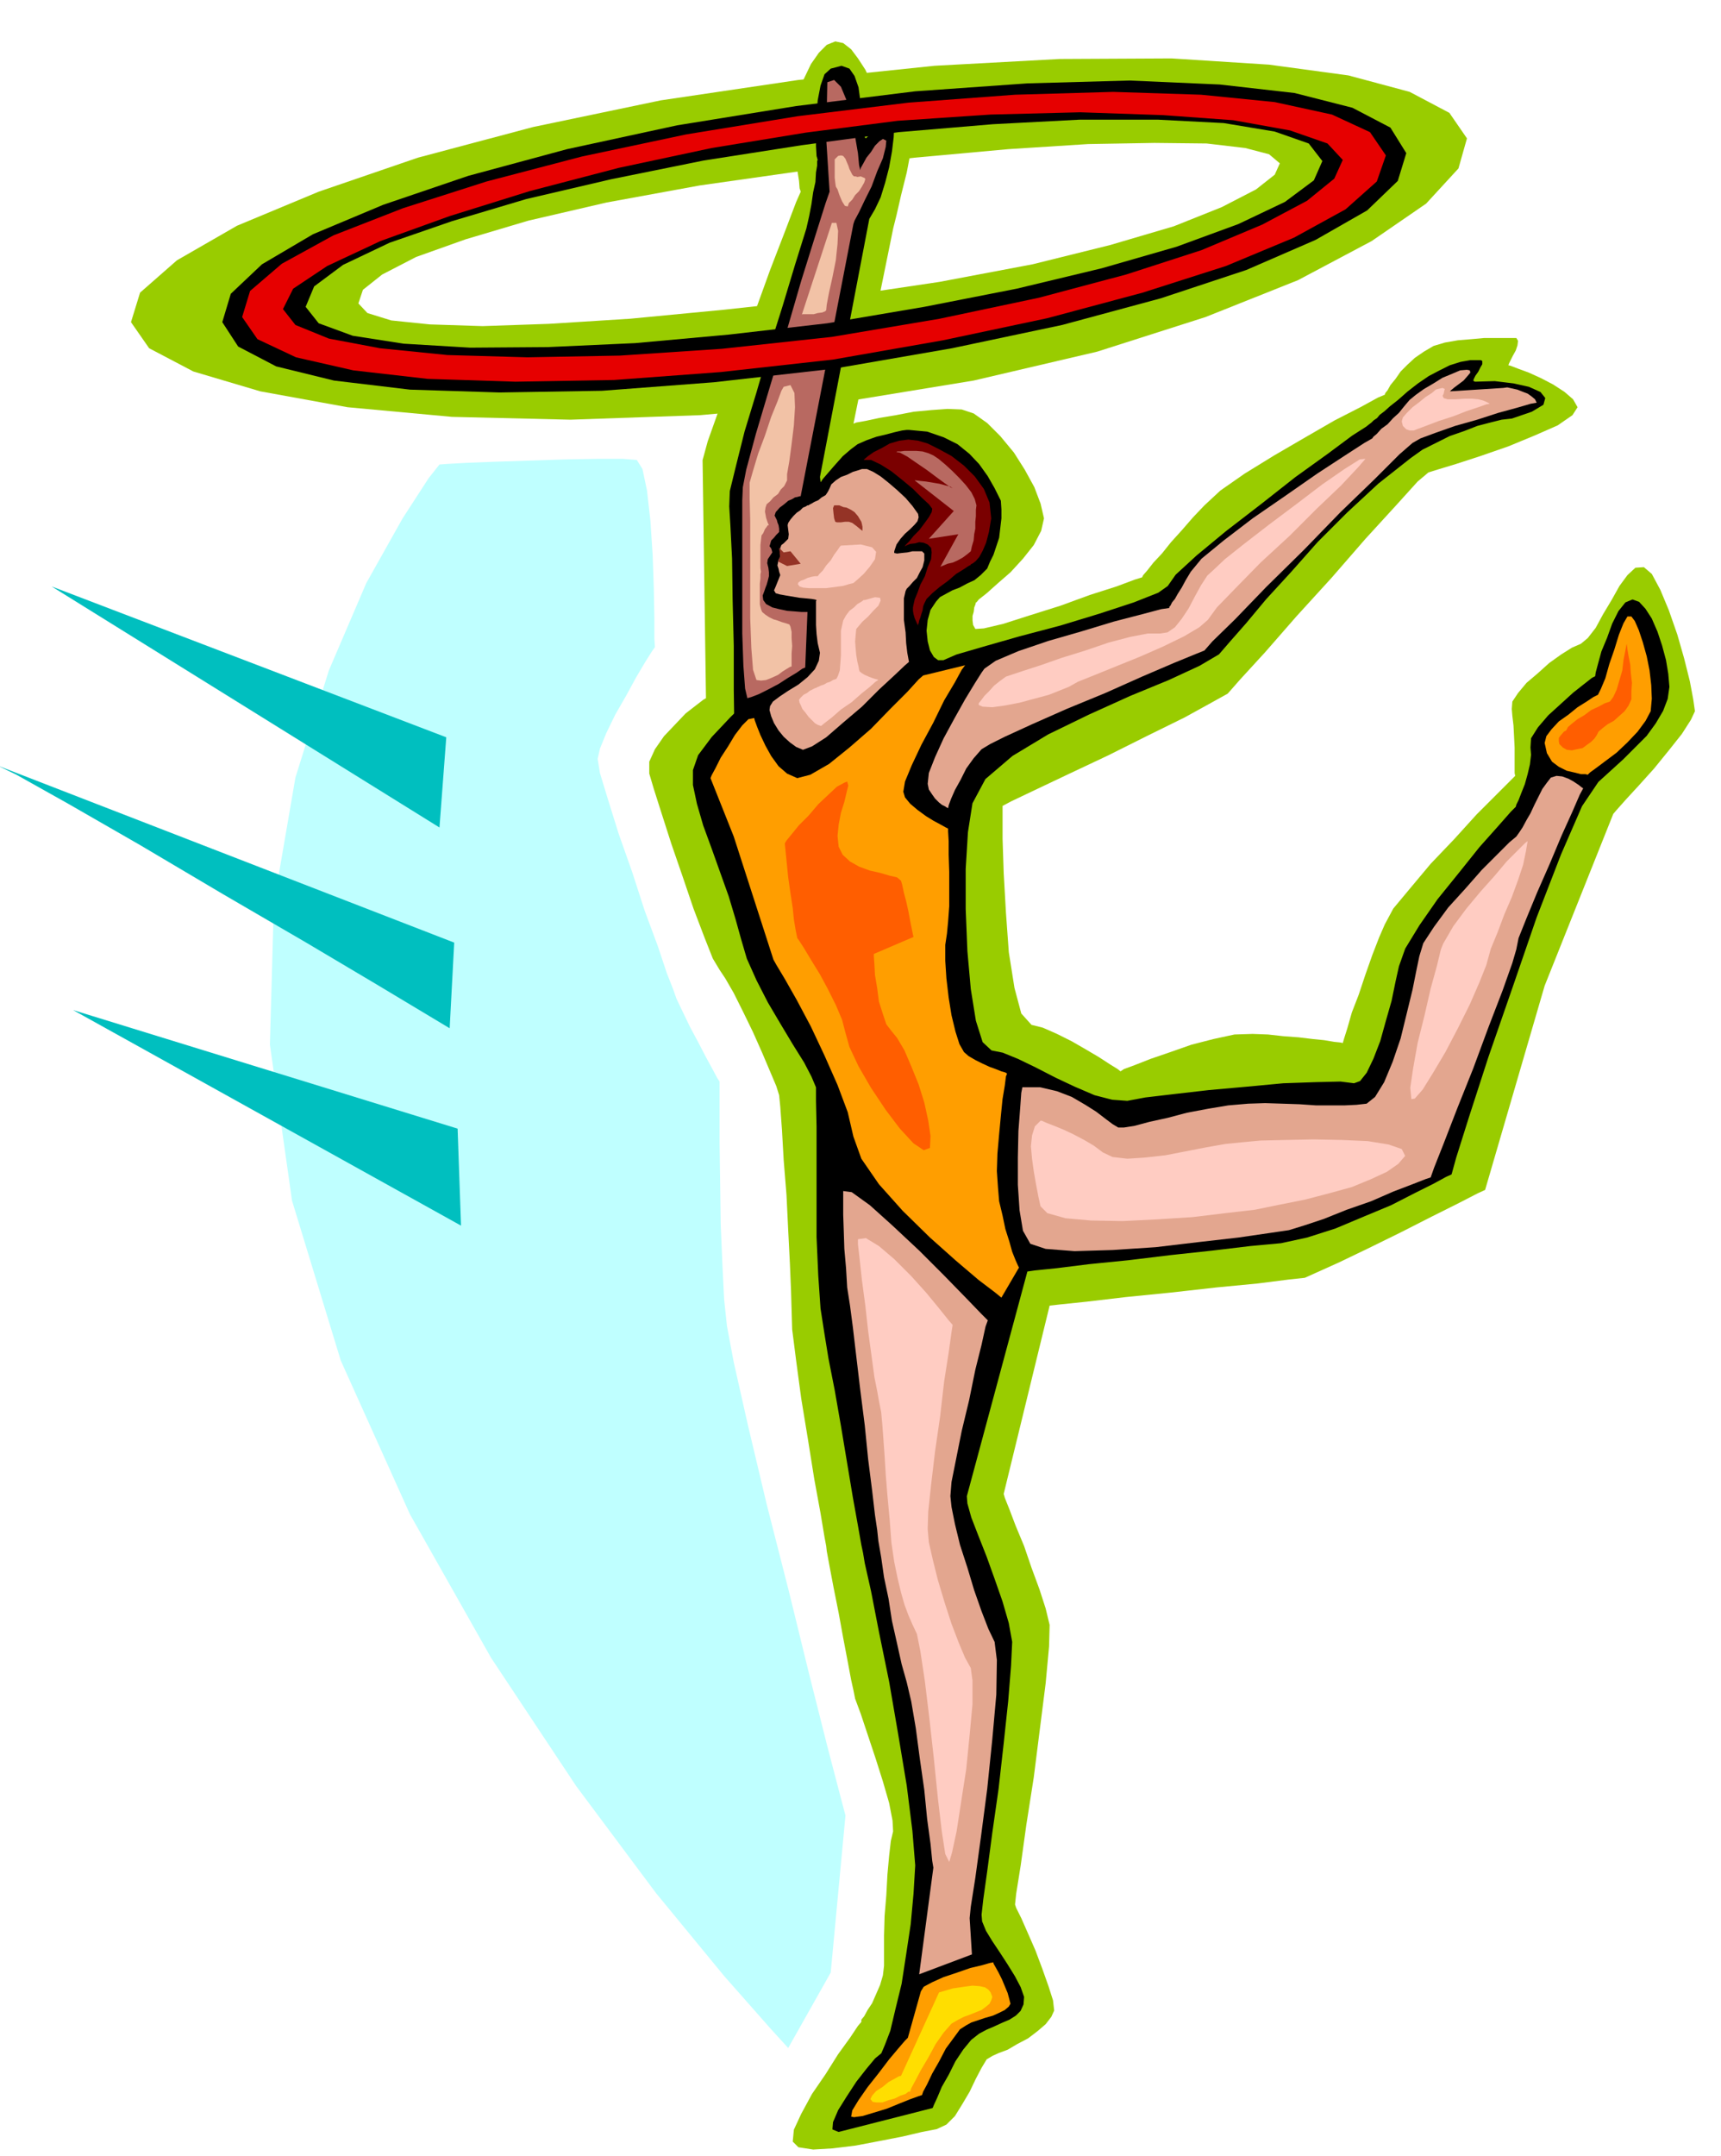<svg xmlns="http://www.w3.org/2000/svg" fill-rule="evenodd" height="614.178" preserveAspectRatio="none" stroke-linecap="round" viewBox="0 0 3035 3801" width="490.455"><style>.brush1{fill:#9c0}.pen1{stroke:none}.brush2{fill:#000}.pen3{stroke:none}.brush3{fill:#e3a68f}.brush4{fill:#ff9e00}.brush5{fill:#b86961}.brush6{fill:#ffccc2}.brush9{fill:#ff5e00}</style><path class="pen1 brush1" d="m1408 141 240-25 221-12 197-1 172 11 140 19 108 29 70 37 31 45-15 53-57 62-96 66-130 69-163 65-191 61-218 51-238 39-244 22-229 8-209-5-184-17-154-28-118-35-78-41-32-46 16-52 65-57 106-61 144-60 175-60 203-54 225-47 243-36zm16 159-190 27-164 30-138 32-111 33-87 31-60 31-34 27-8 24 16 17 42 13 68 7 93 3 117-4 143-9 167-16 191-21 188-28 164-31 137-34 112-33 85-34 60-31 33-26 9-20-19-16-42-11-68-8-92-1-117 2-141 9-165 15-189 22z"/><path class="pen1 brush1" d="m1239 811 6 420-5 3-13 10-18 14-19 20-19 20-16 23-10 22v21l8 27 14 44 17 53 20 58 19 56 19 50 15 38 12 20 10 15 15 26 16 32 18 37 16 36 14 33 11 26 5 16 2 20 3 41 3 53 5 62 3 62 3 59 2 48 1 34 1 34 7 55 9 67 12 73 11 69 11 60 7 42 3 16 1 9 5 27 7 37 9 45 8 44 8 42 6 32 4 18 3 15 10 27 12 36 14 42 13 41 11 38 6 31 1 19-4 17-3 26-3 33-2 37-3 36-1 35v53l-2 17-5 17-7 16-7 16-8 12-6 11-5 6v4l-6 7-14 21-21 29-22 35-24 35-19 35-13 28-2 21 10 10 26 4 34-2 41-5 42-8 41-8 34-8 26-5 17-8 15-15 13-21 13-22 11-23 10-19 9-15 10-6 11-5 16-6 17-10 19-10 17-13 14-12 10-13 5-11-2-18-8-25-11-31-12-32-14-32-11-25-9-18-2-6 2-19 8-50 10-72 13-83 11-87 10-79 6-65 1-38-7-29-11-34-14-38-13-38-15-36-11-29-8-20-2-7 81-332 18-2 48-5 68-8 80-8 80-9 73-7 55-7 28-3 20-9 40-18 52-25 57-28 55-28 48-24 33-17 13-6 105-360 121-303 6-7 16-18 23-25 27-30 26-32 23-29 16-25 7-15-3-21-6-32-10-40-12-42-15-43-15-36-15-28-14-12-15 1-14 13-14 19-14 25-15 25-13 24-14 18-12 10-16 7-19 12-21 15-20 18-20 17-15 18-10 15-1 13 1 12 2 17 1 19 1 20v45l1 5-9 9-24 24-35 35-39 43-42 44-36 43-30 36-15 28-10 23-12 31-12 34-12 36-12 31-8 28-6 19-2 7-5-1-10-1-18-3-20-2-25-3-27-2-27-3-27-1-32 1-37 8-39 10-37 13-35 12-28 11-19 7-6 4-5-4-13-8-20-13-22-13-26-15-26-13-25-11-20-5-18-20-12-45-10-63-5-69-4-70-2-61v-58l15-8 42-20 59-28 70-33 70-35 65-32 49-27 27-15 22-25 44-48 55-63 62-68 60-69 54-59 38-42 19-16 16-5 33-10 43-14 49-17 46-19 41-18 26-18 9-14-8-14-15-13-20-13-21-11-22-10-19-7-13-5-4-1 1-3 3-6 4-8 5-9 3-9 1-8-3-5h-57l-22 2-24 2-23 4-20 6-17 10-16 11-13 12-12 12-9 13-9 11-5 9-4 5-1 3-12 5-31 17-45 23-52 30-55 32-52 32-43 30-28 26-20 21-20 23-19 21-16 20-15 16-11 14-7 8-2 4-13 4-32 12-47 15-52 19-54 17-47 15-34 8-15 1-4-7-1-8v-8l2-7 1-8 2-5 1-4h1l4-5 14-11 19-17 23-20 22-24 19-24 13-25 5-22-6-26-11-29-17-31-19-30-24-29-23-23-24-17-21-7-25-1-28 2-32 3-31 6-30 5-23 5-17 3-5 2 68-334 2-10 6-24 8-35 10-40 8-42 8-39 4-30v-18l-6-9-9-3-12-1-11 2-12 3-9 4-7 2-2 2-2-5-5-12-9-16-9-19-13-20-12-16-14-11-14-3-15 6-14 14-14 20-11 23-11 23-8 22-5 17-1 11v9l2 17 3 20 4 24 3 21 3 19 1 13 2 6-8 18-19 50-27 70-30 83-32 83-27 77-21 59-9 33z"/><path class="brush2" style="stroke:#000;stroke-width:2;stroke-linejoin:round" d="M1603 759h-4l-8 1-13 3-15 4-17 4-17 6-16 7-12 9-14 12-16 18-19 22-17 25-17 24-12 23-7 20 1 15 5 10 8 10 8 9 10 10 7 7 8 6 5 4 2 2-2 2-3 9-5 13-4 16-6 17-4 18-3 17v15l-9 17-23 27-32 32-36 36-37 36-33 35-24 32-9 26v26l7 33 11 38 15 41 15 42 15 42 12 40 10 36 10 34 17 38 20 39 23 39 21 35 20 32 13 25 8 19v24l1 45v195l3 68 4 58 7 45 7 43 11 56 11 63 11 66 10 60 9 50 6 34 3 14 3 18 11 49 14 72 18 88 16 93 15 90 10 80 5 61-3 50-5 54-8 53-8 52-11 45-9 38-10 26-6 14-11 9-15 18-18 23-17 26-15 24-9 21-1 12 10 4 165-42 2-5 6-13 8-19 12-21 12-24 14-21 14-17 14-11 13-7 14-6 13-6 14-6 11-7 8-8 5-11 1-13-6-17-10-19-13-21-13-20-14-21-11-18-7-17-1-12 3-27 7-50 9-68 11-77 9-80 8-75 5-62 2-42-6-33-11-38-14-40-14-39-15-38-12-31-7-25-1-13 107-397 14-2 39-4 56-7 70-7 74-9 74-8 67-8 54-5 46-10 50-16 50-21 48-20 41-21 34-17 22-12 9-4 8-29 23-73 34-105 42-121 43-125 43-111 37-85 29-43 22-20 22-20 21-21 20-20 16-22 13-22 8-21 3-21-2-23-4-24-7-26-8-24-10-23-11-17-11-12-11-4-12 5-12 15-11 22-9 25-10 24-6 22-4 15-1 7-6 3-14 11-19 15-22 20-22 20-18 21-12 19-1 16 1 13-2 17-4 17-5 18-6 15-5 13-4 8-1 4-9 9-22 25-33 37-36 45-38 47-32 46-25 41-11 31-6 27-7 34-10 35-10 36-12 31-12 25-12 15-11 4-24-3-43 1-58 2-64 6-67 6-61 7-51 6-32 6-27-2-31-8-35-15-34-16-35-18-31-15-27-11-20-4-16-15-12-38-9-56-6-67-3-74v-71l4-65 8-51 23-43 48-41 63-38 72-35 73-33 68-28 54-25 34-20 19-22 29-33 35-42 44-48 47-53 52-52 55-51 57-45 21-15 24-12 24-12 26-9 23-9 23-6 20-5 18-2 35-12 20-12 3-11-8-10-20-9-27-6-33-4-35 1-4-2 1-4 3-6 5-7 4-8 3-5v-5l-2-1h-18l-17 3-19 6-18 9-19 10-19 13-18 14-17 15-14 11-10 9-8 6-5 6-6 4-4 4-4 3-5 4-25 16-43 32-57 41-61 48-61 47-52 43-37 34-14 20-17 12-43 17-61 20-69 21-72 19-63 18-48 14-23 10h-10l-8-6-7-12-4-16-2-19 2-19 5-18 10-15 7-8 11-6 11-6 13-5 13-7 13-6 11-9 11-11 5-12 6-12 5-15 5-15 2-17 2-17v-16l-1-15-11-22-12-21-15-21-17-18-21-17-24-12-29-10-32-3z"/><path class="pen3 brush2" d="m1442 282-1 2v8l-2 12-1 17-4 18-3 21-4 21-5 22-20 64-22 73-24 76-22 76-21 69-15 60-11 45-1 27 2 33 3 59 1 73 2 81v78l1 67v46l1 18 187-207-37-300 87-455 10-17 10-21 8-26 7-27 5-28 3-25 1-22v-15l-5-7-7 2-9 7-8 12-9 10-7 10-5 5-2-2-3-20-2-23-3-23-3-22-7-20-9-13-14-5-19 5-11 10-7 20-5 26-2 29-1 27v25l1 17 2 7z"/><path class="pen3 brush3" d="M1523 827h-3l-6 2-10 3-10 5-11 4-9 6-8 7-3 7-3 6-4 6-7 4-6 5-7 3-5 3-4 2-1 1h-2l-3 2-5 2-5 5-6 4-6 6-5 6-4 6-1 4 1 8 1 8-1 8-4 4-4 4-4 3-2 5v16l-3 5-1 5-1 5 2 6 1 5 2 6-4 10-4 10-3 7 3 5 7 2 11 2 12 2 12 2 11 1 10 1 6 1 3 1-1 2v42l1 16 2 16 4 17-2 14-7 15-13 14-16 13-18 11-15 10-12 9-5 8-1 7 3 11 5 12 8 13 9 11 11 10 11 8 12 5 16-6 25-16 30-26 33-28 30-30 27-25 19-18 7-6-1-5-2-11-2-17-1-19-3-22v-38l3-13 2-4 5-5 6-7 7-7 5-10 5-9 3-12v-12l-4-4h-17l-9 2-10 1-8 1-5-1v-3l4-12 7-10 8-9 9-8 8-8 5-6 2-7-1-6-10-14-12-14-15-14-14-12-15-12-13-8-11-5h-6z"/><path class="pen3 brush4" d="m1330 1266 1 4 4 11 6 15 9 19 10 18 13 18 15 13 18 8 23-6 33-19 36-29 38-33 34-35 30-30 20-22 8-7 74-18-6 8-12 22-19 32-19 39-21 39-17 36-12 29-3 18 3 10 9 11 13 11 15 11 13 8 13 7 9 5 4 2v5l1 17v24l1 30v61l-2 27-2 21-3 20v28l2 31 4 34 5 31 7 29 7 22 8 14 8 7 12 7 12 6 13 6 11 4 10 4 7 2 3 2-2 5-2 16-4 24-3 30-3 32-3 34-1 31 2 29 2 24 6 25 5 24 7 22 5 18 6 15 4 9 2 4-31 53-11-9-29-22-40-34-46-41-48-47-42-47-31-45-14-39-10-43-18-48-23-52-24-51-25-47-21-37-15-25-5-9-70-217-41-103 2-5 7-13 9-18 13-20 12-20 13-17 11-11 10-2z"/><path class="pen3 brush3" d="m1736 1179-5 7-12 19-17 28-19 34-19 35-15 33-11 28-2 19 2 10 6 9 5 7 7 7 5 4 6 3 3 2 2 1 1-5 4-11 7-16 10-18 10-20 13-18 14-16 15-9 26-13 48-22 61-27 68-28 65-29 56-24 39-16 15-6 14-16 40-39 55-57 66-65 65-67 60-58 44-44 23-20 14-8 27-10 34-12 39-11 37-12 33-9 24-7 11-2-3-6-6-5-7-5-8-3-10-4-9-2-9-2-7 1-94 6 2-2 6-5 8-6 8-6 7-8 5-6-1-4-5-1-12 1-14 6-17 7-16 10-17 10-14 10-11 9-6 7-5 6-8 10-10 9-10 11-11 8-8 9-6 5-2 3-14 8-34 22-49 32-56 39-58 40-51 39-39 32-19 23-9 15-7 13-7 11-5 9-5 6-3 6-2 2v2l-14 2-34 9-50 13-56 17-59 17-53 18-40 17-20 14zm67 738-2 10-2 28-3 39-1 47v48l3 45 6 36 13 23 27 9 51 4 67-2 76-5 76-9 70-8 55-8 34-5 26-8 36-12 40-16 43-15 39-17 34-13 23-9 9-3 6-17 17-43 24-62 28-70 27-73 25-65 17-48 7-24 4-20 14-35 19-46 22-50 21-50 19-42 13-30 6-11-3-2-5-4-9-6-9-5-11-4-10-1-10 3-7 9-8 11-7 14-7 14-7 15-7 12-7 13-6 9-5 7-12 10-21 21-28 28-29 33-30 33-25 34-19 29-7 23-5 24-7 35-10 41-11 45-14 41-15 36-16 26-15 12-18 2-21 1h-50l-29-2-30-1-31-1-30 1-35 3-36 6-37 7-34 9-32 7-26 7-19 3h-10l-10-6-12-9-17-13-19-12-24-14-26-10-30-7h-31zm-316 183v42l1 29 1 31 3 34 2 34 5 32 5 38 6 51 7 59 8 63 6 60 7 55 5 43 4 27 2 19 5 29 5 35 8 38 6 39 9 40 8 36 9 32 8 34 8 47 7 53 8 56 5 51 6 44 3 30 2 12-25 188 93-35-4-64 2-20 8-51 10-73 11-84 9-88 7-78 1-61-4-32-11-23-12-31-13-37-12-40-13-40-9-37-6-30-2-19 2-25 8-40 10-50 13-54 11-54 11-44 7-32 4-11-11-11-27-28-39-40-44-44-47-44-40-36-32-23-15-2z"/><path class="pen3 brush5" d="m1459 145-2 99 6 94-7 20-18 57-25 80-27 93-28 93-25 84-17 63-6 31-1 23v235l2 57 3 40 4 17 7-2 13-5 16-8 19-10 17-11 15-9 10-7 5-2 4-98h-11l-12-1-13-1-14-3-12-3-11-6-5-7-1-8 3-8 2-6 2-5 2-7 2-8v-7l-1-8-2-8 1-7 4-6 4-6-1-4-1-3-3-4 1-3 2-7 5-5 4-5 5-5v-6l-1-6-2-5-1-4-4-8 2-6 7-8 8-6 7-6 7-3 5-3 5-1 3-1h2l93-480 2-6 8-15 10-21 12-24 10-27 10-23 5-20 1-11-6-3-6 4-8 8-7 11-8 10-6 11-4 7-1 4-2-9-2-21-5-29-6-32-9-32-10-24-12-12-12 4z"/><path class="pen3 brush4" d="m1624 3511-23 82-5 5-12 14-16 19-19 25-19 24-16 23-11 18-2 11 5 1 15-2 20-6 23-7 22-9 20-8 14-5 6-2 2-6 7-13 9-19 12-21 12-23 14-19 11-15 11-7 9-5 12-4 12-4 14-4 11-5 10-5 7-6 3-5-2-8-3-11-5-12-5-12-6-12-5-9-4-7v-2l-6 1-14 4-21 5-23 8-24 8-20 9-15 8-5 8zm1100-2201 3-12 9-12 13-14 17-12 16-13 16-10 12-8 8-4 5-10 8-19 7-25 9-26 8-26 8-20 7-12h7l6 8 7 16 7 21 7 25 5 25 3 26 1 24-2 22-9 17-14 19-18 19-19 18-20 15-16 12-11 8-4 4-4-1h-8l-12-3-13-3-14-7-12-9-9-15-4-18z"/><path class="pen3 brush6" d="M1835 1976h2l9 4 13 5 17 7 17 8 19 10 17 10 16 12 17 8 26 3 31-2 36-4 36-7 36-7 34-6 30-3 32-3 44-1 49-1 51 1 45 2 37 6 23 8 6 12-12 14-20 14-28 13-34 14-40 11-42 11-45 9-44 9-52 6-58 7-63 4-60 3-56-1-45-4-32-9-12-12-4-18-4-21-4-23-3-22-2-22 2-19 5-16 10-10zm710-312-4 10-7 29-11 40-11 48-12 48-8 45-5 34 2 20 6-1 14-16 18-29 22-37 22-42 21-42 17-39 12-30 8-29 12-29 12-32 13-30 11-30 9-27 5-24 3-18-5 4-13 13-19 19-21 25-25 28-25 30-23 31-18 31zm-1032 521v9l3 26 4 37 6 45 5 45 6 44 5 37 5 25 3 17 4 20 2 22 2 27 2 28 2 33 3 37 4 43 3 40 5 34 6 29 6 25 6 21 7 19 7 16 8 17 6 30 8 53 8 66 8 72 7 69 7 59 6 39 7 14 5-17 8-37 8-52 9-58 6-60 5-54v-42l-3-22-10-18-11-26-13-34-12-37-12-40-9-36-7-31-2-23 1-31 5-47 7-59 9-62 7-61 8-51 5-36 2-13-7-8-16-20-23-28-27-30-30-30-27-23-23-14-14 2z"/><path class="pen3" d="M1471 891h9l7 3 6 1 8 4 6 4 6 7 3 5 3 5 1 4 1 5v7l-4-3-6-5-8-6-6-2h-7l-7 1h-7l-3-1-2-6-1-8-1-10 2-5zm-97 75 8 8 12-2 18 22-24 4-16-8 4-10-1-3v-4l-1-5v-2z" style="fill:#943326"/><path class="pen3 brush6" d="m1483 962-2 2-4 6-6 8-6 10-8 9-6 9-6 6-3 4h-5l-6 1-7 2-6 3-6 2-4 3-1 3 3 4 6 2 11 1h30l15-2 15-2 10-3 8-2 7-6 11-10 11-13 9-13 2-13-7-8-20-5-35 2zm42 96h-2l-4 3-7 4-6 6-8 6-6 8-5 9-2 9-2 9v43l-1 14-1 13-3 9-3 6-6 2-5 3-6 2-5 3-6 2-4 2-3 1v1h-2l-4 2-6 3-5 4-6 3-5 5-3 4 1 5 2 4 3 7 5 6 6 8 5 5 6 6 5 3 6 2 6-5 13-10 16-14 19-13 17-15 15-12 10-9 5-3-2-1-4-1-6-2-5-2-7-3-5-3-4-3-1-3-1-6-2-8-2-12-1-11-1-13 1-12 1-10 5-6 6-7 10-9 9-10 9-9 4-9-1-5-9-1-18 5z"/><path class="pen3" style="fill:#7a0000" d="m1523 811 2-2 6-5 10-7 14-7 14-8 17-5 16-2 17 2 17 5 20 10 22 12 22 17 19 19 16 22 10 24 3 28-4 24-5 19-6 14-6 11-6 7-5 4-4 2v1l-4 2-9 6-13 8-14 12-15 11-13 11-10 10-4 8-2 5-1 7-2 6-2 7-2 5-1 5-1 2v2l-2-4-4-9-2-7-1-6v-6l1-5 2-9 5-12 5-14 8-15 5-16 6-14 1-12-1-8-6-6-7-3-8-1-7 2-9 1-5 2-4 2-1 1 2-3 6-6 8-10 10-10 9-12 8-11 5-9 1-6-6-8-12-11-16-16-18-15-20-16-19-12-17-8h-13z"/><path class="pen3 brush9" d="m1384 1487 3-5 9-11 13-16 17-17 17-20 18-17 15-14 13-7 5-2 2 7-3 12-4 17-6 19-4 21-2 20 2 19 7 14 13 12 16 9 19 7 18 4 17 5 13 3 7 6 2 7 3 14 4 15 4 18 3 16 3 15 2 10 1 4-70 30v4l1 14 1 19 4 24 3 23 7 22 6 18 10 13 9 11 13 22 12 28 13 32 10 32 7 32 4 27-1 21-11 4-18-12-24-26-25-33-26-39-22-38-16-34-7-25-6-23-11-26-14-28-14-26-16-26-12-20-9-14-3-4-1-5-2-10-3-18-2-20-4-26-4-28-3-30-3-30z"/><path class="pen3 brush2" d="m1404 187 210-26 198-14 180-5 159 7 132 15 102 26 67 35 28 45-15 49-54 52-91 52-122 53-151 50-174 47-194 41-208 36-212 24-197 15-181 3-158-5-134-16-102-25-67-35-28-43 15-50 55-52 90-53 124-52 150-51 174-47 194-42 210-34zm10 69-173 27-163 33-150 35-131 39-110 38-82 39-51 38-15 36 23 29 60 22 90 14 117 7 137-1 154-7 165-15 174-20 171-29 163-32 150-36 132-38 109-40 82-39 51-38 15-34-24-31-60-21-90-15-116-6h-138l-153 8-166 14-171 23z"/><path class="pen3" d="m1406 205 196-24 188-14 173-5 155 5 130 13 101 22 67 31 28 41-16 46-55 49-91 50-120 50-147 47-168 45-184 39-194 34-198 22-188 14-174 3-155-5-131-15-101-23-68-32-27-39 14-46 56-48 91-50 123-48 147-47 168-44 184-39 196-32zm14 29-165 27-164 35-157 41-141 44-122 44-94 44-60 40-18 36 22 28 59 24 90 17 119 12 141 4 163-3 180-12 194-21 190-32 175-37 154-41 133-43 107-45 79-42 48-39 15-33-27-29-66-23-100-18-124-9-146-5-158 4-164 11-163 21z" style="fill:#e60000"/><path class="pen3 brush5" d="m1581 797 1-1h6l7-1h21l11 1 10 3 9 4 9 6 12 10 12 11 13 13 11 12 10 13 6 12 3 11-1 8v11l-1 10v12l-2 10-1 11-3 10-2 9-6 5-8 6-9 5-9 4-9 2-7 3-5 2-1 1 32-58-52 8 44-49-69-54h2l8 1 10 1 12 2 12 2 11 3 8 2 4 3-4-2-10-7-15-11-16-12-19-13-16-11-13-7-6-1z"/><path class="pen3" d="m1473 280-1 1v32l1 9 1 7 3 5 1 3 2 6 2 5 3 7 5 8 5 1 2-6 6-6 5-8 7-7 5-8 4-7 2-6-1-2-7-3-6 1-3-1h-3l-3-3-2-4-3-6-2-6-3-7-2-5-4-5-4-1-5 1-5 5zm-6 113-53 162 1-1h20l7-2 8-1 5-2 2-2 1-10 4-21 6-27 6-30 3-29 1-23-3-14h-8zm-85 289-4 7-7 19-11 27-11 33-12 32-9 30-6 21v28l1 39v172l2 53 3 38 6 18 8 1 9-1 10-4 11-5 8-6 8-5 5-3 3-1v-23l1-13-1-14v-11l-2-9-2-4-6-2-7-2-8-3-7-2-8-4-6-4-6-5-2-5-2-8v-37l1-9v-7l1-5-1-6v-41l1-9 1-8 3-4 3-7 3-4 2-3h2l-2-4-3-9-2-11 1-7 2-6 6-5 6-7 8-6 5-8 6-6 3-6 2-4v-11l4-23 4-30 4-33 2-32-1-25-7-14-12 3z" style="fill:#f2c2a6"/><path class="pen3 brush6" d="M1726 1243v-3l4-5 6-8 8-8 9-10 10-8 11-8 12-4 18-6 31-10 37-13 42-13 41-14 38-10 31-6h22l13-2 13-9 12-15 12-18 11-21 11-20 11-17 12-11 19-18 34-27 44-34 48-36 46-35 39-27 27-17 10-1-13 15-30 32-43 41-48 48-51 47-44 45-33 34-16 22-15 13-27 16-37 18-41 18-42 17-37 15-30 12-16 9-15 6-20 8-26 7-26 7-26 5-22 3-17-1-7-3zm809-557-3 1-7 6-11 7-11 9-12 9-10 10-7 8-2 7 2 8 6 6 6 2h7l8-3 16-6 21-8 25-8 23-9 21-7 14-5 6-1-1-1-2-1-4-2-5-2-8-2-10-1h-14l-16 1h-14l-7-2-2-4 2-4 1-5 1-3-4-2-9 2z"/><path class="pen3 brush9" d="m2762 1288-4 2-6 7-3 4v6l1 5 6 6 7 4 9 1 9-2 10-2 8-6 7-5 6-6 4-6 3-6 7-6 9-7 11-6 10-9 9-8 7-10 5-11v-14l1-15-2-17-1-15-3-15-2-12-1-8v-2l-1 3-2 11-3 15-2 18-5 17-5 17-6 13-6 8-9 3-11 6-13 6-12 9-12 7-10 8-7 6-3 6z"/><path class="pen3" style="fill:#ffde00" d="m1656 3513-67 147-4 1-7 4-11 6-11 9-11 7-7 8-3 6 4 5 7 1h10l11-4 11-3 10-5 9-3 5-4h3l2-6 7-13 10-19 13-22 13-24 14-20 14-16 12-7 10-5 11-4 10-4 10-4 8-6 6-5 3-6 2-6-3-8-4-5-6-4-9-2-13-1-15 2-20 3-24 7z"/><path class="pen3" style="fill:#bfffff" d="m775 819 13-1 36-2 52-2 61-2 61-2 57-1h43l25 2 10 16 8 38 6 53 4 61 2 59 1 52v36l1 15-5 7-12 19-16 27-18 33-19 33-16 33-11 27-4 18 4 25 14 46 19 61 24 68 22 68 23 62 16 48 11 28 6 17 11 23 13 27 15 28 13 25 12 22 8 15 4 6v110l1 69 1 73 3 71 3 61 5 47 12 64 25 111 33 139 39 153 36 147 32 127 23 88 9 34-26 277-75 133-31-34-82-93-120-146-141-189-150-226-143-253-122-271-86-282-39-275 7-250 38-221 59-189 66-154 64-114 46-71 19-24z"/><path class="pen3" d="m91 1034 696 266-12 159-684-425zm-95 316 805 312-8 151-35-21-90-54-128-76-146-85-147-87-127-73-91-51-33-16zm133 431 678 209 6 171-684-380z" style="fill:#00bfbf"/></svg>
